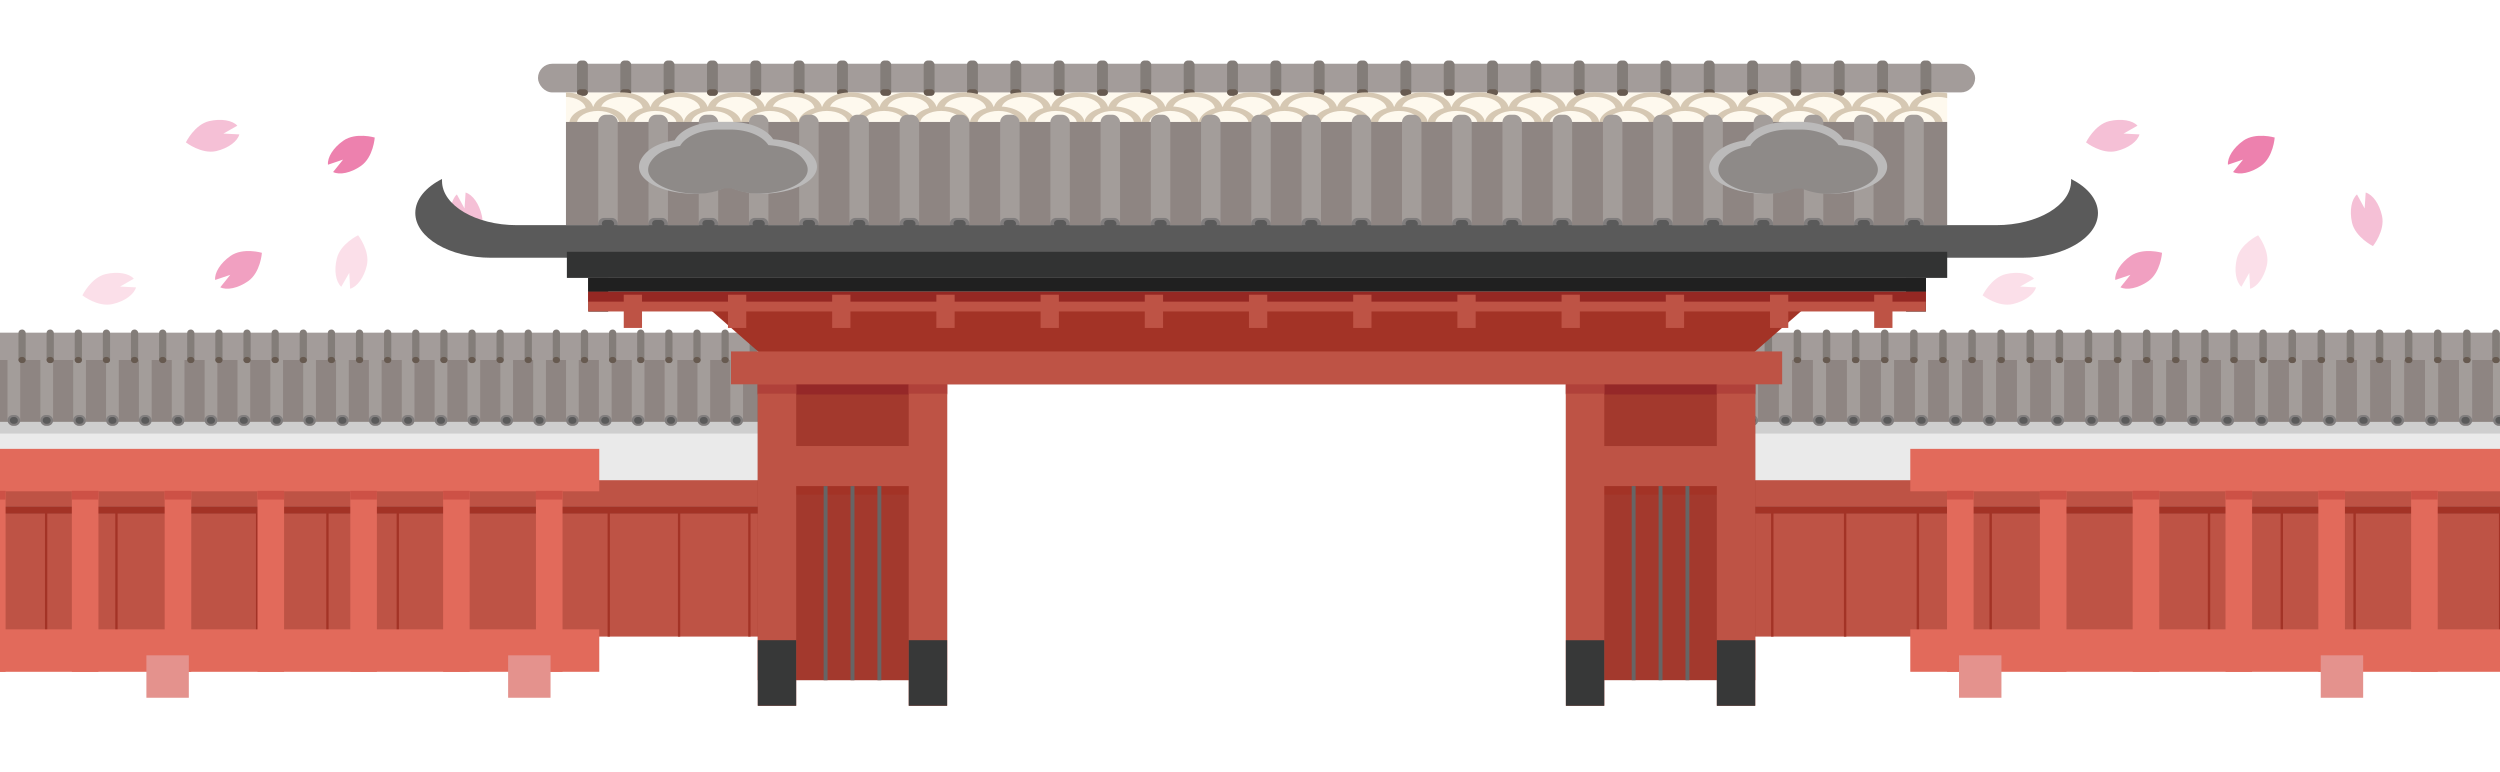 <svg xmlns="http://www.w3.org/2000/svg" xmlns:xlink="http://www.w3.org/1999/xlink" viewBox="0 0 680 210"><defs><clipPath id="a"><rect x="153.94" y="24.87" width="375.69" height="11.14" fill="none"/></clipPath></defs><title>illust</title><path d="M37,78.17l-4.33-.23L36.4,75.8c-1.3-1.46-4.37-2-7.66-1.25-4,.95-6.33,5.79-6.33,5.79s4.22,3.31,8.25,2.36C34,81.93,36.45,80.06,37,78.17Z" fill="#fbdfe9"/><path d="M55.1,114.46l2.14-3.78.23,4.33c1.89-.51,3.76-3,4.54-6.3.95-4-2.36-8.25-2.36-8.25s-4.84,2.3-5.79,6.33C53.07,110.1,53.63,113.16,55.1,114.46Z" fill="#ed81ae"/><path d="M92.2,96.77l3.35,2.75L91.25,99c.18,1.95,2.32,4.22,5.43,5.55,3.8,1.62,8.53-.91,8.53-.91s-1.44-5.17-5.24-6.79C96.85,95.52,93.73,95.55,92.2,96.77Z" fill="#f5c0d6"/><path d="M58.52,76.15l4.11-1.39-2.72,3.38c1.75.88,4.81.27,7.58-1.66,3.39-2.37,3.75-7.72,3.75-7.72s-5.15-1.52-8.54.85C59.93,71.55,58.3,74.21,58.52,76.15Z" fill="#f1a0c1"/><path d="M65.1,36.56l-4.33-.23,3.78-2.14c-1.3-1.46-4.37-2-7.66-1.25-4,.95-6.33,5.79-6.33,5.79S54.78,42,58.81,41.1C62.1,40.32,64.59,38.45,65.1,36.56Z" fill="#f5c0d6"/><path d="M92.82,78,95,74.21l.23,4.33c1.89-.51,3.76-3,4.54-6.3.95-4-2.36-8.25-2.36-8.25s-4.84,2.3-5.79,6.33C90.79,73.62,91.36,76.68,92.82,78Z" fill="#fbdfe9"/><path d="M126.64,52.37l-.29,4.33-2.08-3.81c-1.48,1.28-2.09,4.34-1.36,7.64.89,4,5.7,6.41,5.7,6.41s3.37-4.18,2.47-8.22C130.36,55.42,128.52,52.91,126.64,52.37Z" fill="#f5c0d6"/><path d="M89.21,44.8l4.11-1.39L90.6,46.79c1.75.88,4.81.27,7.58-1.66,3.39-2.37,3.75-7.72,3.75-7.72s-5.15-1.52-8.54.85C90.61,40.19,89,42.86,89.21,44.8Z" fill="#ed81ae"/><path d="M553.8,78.17l-4.33-.23,3.78-2.14c-1.3-1.46-4.37-2-7.66-1.25-4,.95-6.33,5.79-6.33,5.79s4.22,3.31,8.25,2.36C550.79,81.93,553.28,80.06,553.8,78.17Z" fill="#fbdfe9"/><path d="M571.93,114.46l2.14-3.78.23,4.33c1.89-.51,3.76-3,4.54-6.3.95-4-2.36-8.25-2.36-8.25s-4.84,2.3-5.79,6.33C569.91,110.1,570.47,113.16,571.93,114.46Z" fill="#ed81ae"/><path d="M609,96.77l3.35,2.75L608.09,99c.18,1.95,2.32,4.22,5.43,5.55,3.8,1.62,8.53-.91,8.53-.91s-1.44-5.17-5.24-6.79C613.69,95.52,610.57,95.55,609,96.77Z" fill="#f5c0d6"/><path d="M575.36,76.15l4.11-1.39-2.72,3.38c1.75.88,4.81.27,7.58-1.66,3.39-2.37,3.75-7.72,3.75-7.72s-5.15-1.52-8.54.85C576.76,71.55,575.14,74.21,575.36,76.15Z" fill="#f1a0c1"/><path d="M581.94,36.56l-4.33-.23,3.78-2.14c-1.3-1.46-4.37-2-7.66-1.25-4,.95-6.33,5.79-6.33,5.79s4.22,3.31,8.25,2.36C578.93,40.32,581.43,38.45,581.94,36.56Z" fill="#f5c0d6"/><path d="M609.66,78l2.14-3.78.23,4.33c1.89-.51,3.76-3,4.54-6.3.95-4-2.36-8.25-2.36-8.25s-4.84,2.3-5.79,6.33C607.63,73.62,608.19,76.68,609.66,78Z" fill="#fbdfe9"/><path d="M643.47,52.37l-.29,4.33-2.08-3.81c-1.48,1.28-2.09,4.34-1.36,7.64.89,4,5.7,6.41,5.7,6.41s3.37-4.18,2.47-8.22C647.19,55.42,645.35,52.91,643.47,52.37Z" fill="#f5c0d6"/><path d="M606,44.8l4.11-1.39-2.72,3.38c1.75.88,4.81.27,7.58-1.66,3.39-2.37,3.75-7.72,3.75-7.72s-5.15-1.52-8.54.85C607.45,40.19,605.82,42.86,606,44.8Z" fill="#ed81ae"/><rect x="451.8" y="114.34" width="248.37" height="16.27" transform="translate(1151.97 244.95) rotate(-180)" fill="#eaeaea"/><rect x="451.8" y="114.34" width="248.37" height="3.59" transform="translate(1151.97 232.27) rotate(-180)" fill="#cecece"/><rect x="451.8" y="97.83" width="254.32" height="16.91" transform="translate(1157.92 212.58) rotate(-180)" fill="#8e8582"/><rect x="465.36" y="96.27" width="3.58" height="19.52" rx="1.62" ry="1.62" transform="translate(934.31 212.07) rotate(-180)" fill="#a39d9a"/><rect x="465.36" y="112.88" width="3.58" height="2.92" rx="1.46" ry="1.46" transform="translate(934.31 228.68) rotate(-180)" fill="#817e7e"/><rect x="466.02" y="113.42" width="2.27" height="1.85" rx="0.92" ry="0.92" transform="matrix(-1, 0, 0, -1, 934.31, 228.68)" fill="#5a5a5a"/><rect x="520.86" y="96.27" width="3.58" height="19.52" rx="1.62" ry="1.62" transform="translate(1045.3 212.07) rotate(180)" fill="#a39d9a"/><rect x="520.86" y="112.88" width="3.58" height="2.92" rx="1.46" ry="1.46" transform="translate(1045.3 228.68) rotate(-180)" fill="#817e7e"/><rect x="521.51" y="113.42" width="2.27" height="1.85" rx="0.92" ry="0.92" transform="translate(1045.3 228.68) rotate(-180)" fill="#5a5a5a"/><rect x="530.11" y="96.27" width="3.58" height="19.52" rx="1.62" ry="1.62" transform="translate(1063.79 212.07) rotate(-180)" fill="#a39d9a"/><rect x="530.11" y="112.88" width="3.58" height="2.92" rx="1.46" ry="1.46" transform="translate(1063.79 228.68) rotate(-180)" fill="#817e7e"/><rect x="530.76" y="113.42" width="2.27" height="1.85" rx="0.92" ry="0.92" transform="translate(1063.79 228.68) rotate(-180)" fill="#5a5a5a"/><rect x="539.36" y="96.27" width="3.58" height="19.52" rx="1.62" ry="1.62" transform="translate(1082.29 212.07) rotate(180)" fill="#a39d9a"/><rect x="539.36" y="112.88" width="3.58" height="2.92" rx="1.46" ry="1.46" transform="translate(1082.29 228.68) rotate(-180)" fill="#817e7e"/><rect x="540.01" y="113.42" width="2.27" height="1.85" rx="0.92" ry="0.92" transform="translate(1082.29 228.68) rotate(-180)" fill="#5a5a5a"/><rect x="548.6" y="96.27" width="3.58" height="19.52" rx="1.62" ry="1.62" transform="translate(1100.79 212.07) rotate(180)" fill="#a39d9a"/><rect x="548.6" y="112.88" width="3.58" height="2.92" rx="1.46" ry="1.46" transform="translate(1100.79 228.68) rotate(-180)" fill="#817e7e"/><rect x="549.26" y="113.42" width="2.27" height="1.85" rx="0.92" ry="0.92" transform="translate(1100.79 228.68) rotate(-180)" fill="#5a5a5a"/><rect x="557.85" y="96.27" width="3.58" height="19.52" rx="1.62" ry="1.62" transform="translate(1119.29 212.07) rotate(180)" fill="#a39d9a"/><rect x="557.85" y="112.88" width="3.58" height="2.92" rx="1.46" ry="1.46" transform="translate(1119.29 228.68) rotate(-180)" fill="#817e7e"/><rect x="558.51" y="113.42" width="2.27" height="1.85" rx="0.92" ry="0.92" transform="translate(1119.29 228.68) rotate(-180)" fill="#5a5a5a"/><rect x="567.1" y="96.27" width="3.58" height="19.52" rx="1.62" ry="1.62" transform="translate(1137.79 212.07) rotate(-180)" fill="#a39d9a"/><rect x="567.1" y="112.88" width="3.58" height="2.92" rx="1.46" ry="1.46" transform="translate(1137.79 228.68) rotate(-180)" fill="#817e7e"/><rect x="567.76" y="113.42" width="2.27" height="1.85" rx="0.92" ry="0.92" transform="translate(1137.79 228.68) rotate(-180)" fill="#5a5a5a"/><rect x="576.35" y="96.27" width="3.58" height="19.52" rx="1.62" ry="1.62" transform="translate(1156.28 212.07) rotate(-180)" fill="#a39d9a"/><rect x="576.35" y="112.88" width="3.58" height="2.92" rx="1.46" ry="1.46" transform="translate(1156.28 228.68) rotate(-180)" fill="#817e7e"/><rect x="577.01" y="113.42" width="2.27" height="1.85" rx="0.92" ry="0.92" transform="translate(1156.28 228.68) rotate(-180)" fill="#5a5a5a"/><rect x="585.6" y="96.27" width="3.58" height="19.52" rx="1.62" ry="1.62" transform="translate(1174.78 212.07) rotate(-180)" fill="#a39d9a"/><rect x="585.6" y="112.88" width="3.58" height="2.92" rx="1.46" ry="1.46" transform="translate(1174.78 228.68) rotate(-180)" fill="#817e7e"/><rect x="586.26" y="113.42" width="2.27" height="1.85" rx="0.92" ry="0.92" transform="translate(1174.78 228.68) rotate(-180)" fill="#5a5a5a"/><rect x="594.85" y="96.27" width="3.58" height="19.52" rx="1.62" ry="1.62" transform="translate(1193.28 212.07) rotate(-180)" fill="#a39d9a"/><rect x="594.85" y="112.88" width="3.58" height="2.92" rx="1.46" ry="1.46" transform="translate(1193.28 228.68) rotate(-180)" fill="#817e7e"/><rect x="595.51" y="113.42" width="2.27" height="1.85" rx="0.92" ry="0.92" transform="translate(1193.28 228.68) rotate(-180)" fill="#5a5a5a"/><rect x="604.1" y="96.27" width="3.58" height="19.52" rx="1.62" ry="1.62" transform="translate(1211.78 212.07) rotate(180)" fill="#a39d9a"/><rect x="604.1" y="112.88" width="3.58" height="2.92" rx="1.46" ry="1.46" transform="translate(1211.78 228.68) rotate(-180)" fill="#817e7e"/><rect x="604.76" y="113.42" width="2.27" height="1.85" rx="0.92" ry="0.92" transform="translate(1211.78 228.68) rotate(-180)" fill="#5a5a5a"/><rect x="613.35" y="96.27" width="3.58" height="19.52" rx="1.62" ry="1.62" transform="translate(1230.28 212.07) rotate(180)" fill="#a39d9a"/><rect x="613.35" y="112.88" width="3.58" height="2.92" rx="1.46" ry="1.46" transform="translate(1230.28 228.68) rotate(-180)" fill="#817e7e"/><rect x="614" y="113.42" width="2.27" height="1.85" rx="0.92" ry="0.92" transform="matrix(-1, 0, 0, -1, 1230.28, 228.68)" fill="#5a5a5a"/><rect x="622.6" y="96.27" width="3.58" height="19.52" rx="1.62" ry="1.62" transform="translate(1248.77 212.07) rotate(-180)" fill="#a39d9a"/><rect x="622.6" y="112.88" width="3.58" height="2.92" rx="1.46" ry="1.46" transform="translate(1248.77 228.68) rotate(-180)" fill="#817e7e"/><rect x="623.25" y="113.42" width="2.27" height="1.85" rx="0.92" ry="0.92" transform="translate(1248.77 228.68) rotate(-180)" fill="#5a5a5a"/><rect x="631.85" y="96.27" width="3.58" height="19.52" rx="1.62" ry="1.62" transform="translate(1267.27 212.07) rotate(180)" fill="#a39d9a"/><rect x="631.85" y="112.88" width="3.58" height="2.92" rx="1.46" ry="1.46" transform="translate(1267.27 228.68) rotate(-180)" fill="#817e7e"/><rect x="632.5" y="113.42" width="2.27" height="1.85" rx="0.92" ry="0.92" transform="translate(1267.27 228.68) rotate(-180)" fill="#5a5a5a"/><rect x="641.1" y="96.27" width="3.58" height="19.52" rx="1.62" ry="1.62" transform="translate(1285.77 212.07) rotate(-180)" fill="#a39d9a"/><rect x="641.1" y="112.88" width="3.58" height="2.92" rx="1.46" ry="1.46" transform="translate(1285.77 228.68) rotate(-180)" fill="#817e7e"/><rect x="641.75" y="113.42" width="2.27" height="1.85" rx="0.92" ry="0.92" transform="translate(1285.77 228.68) rotate(-180)" fill="#5a5a5a"/><rect x="650.34" y="96.27" width="3.58" height="19.52" rx="1.62" ry="1.62" transform="translate(1304.27 212.07) rotate(180)" fill="#a39d9a"/><rect x="650.34" y="112.88" width="3.58" height="2.92" rx="1.46" ry="1.46" transform="translate(1304.27 228.68) rotate(-180)" fill="#817e7e"/><rect x="651" y="113.42" width="2.27" height="1.85" rx="0.92" ry="0.92" transform="translate(1304.27 228.68) rotate(-180)" fill="#5a5a5a"/><rect x="659.59" y="96.27" width="3.58" height="19.52" rx="1.62" ry="1.62" transform="translate(1322.77 212.07) rotate(180)" fill="#a39d9a"/><rect x="659.59" y="112.88" width="3.58" height="2.92" rx="1.46" ry="1.46" transform="matrix(-1, 0, 0, -1, 1322.77, 228.68)" fill="#817e7e"/><rect x="660.25" y="113.42" width="2.27" height="1.85" rx="0.92" ry="0.92" transform="translate(1322.77 228.68) rotate(-180)" fill="#5a5a5a"/><rect x="668.84" y="96.27" width="3.58" height="19.52" rx="1.62" ry="1.62" transform="translate(1341.27 212.07) rotate(180)" fill="#a39d9a"/><rect x="668.84" y="112.88" width="3.58" height="2.92" rx="1.46" ry="1.46" transform="translate(1341.27 228.68) rotate(-180)" fill="#817e7e"/><rect x="669.5" y="113.42" width="2.27" height="1.85" rx="0.92" ry="0.92" transform="translate(1341.27 228.68) rotate(-180)" fill="#5a5a5a"/><rect x="678.09" y="96.27" width="3.58" height="19.52" rx="1.62" ry="1.62" transform="translate(1359.76 212.07) rotate(180)" fill="#a39d9a"/><rect x="678.09" y="112.88" width="3.58" height="2.92" rx="1.46" ry="1.46" transform="translate(1359.76 228.68) rotate(-180)" fill="#817e7e"/><rect x="678.75" y="113.42" width="2.27" height="1.85" rx="0.92" ry="0.92" transform="translate(1359.76 228.68) rotate(-180)" fill="#5a5a5a"/><rect x="474.61" y="96.27" width="3.58" height="19.52" rx="1.62" ry="1.62" transform="translate(952.8 212.07) rotate(-180)" fill="#a39d9a"/><rect x="474.61" y="112.88" width="3.58" height="2.92" rx="1.46" ry="1.46" transform="translate(952.8 228.68) rotate(-180)" fill="#817e7e"/><rect x="475.27" y="113.42" width="2.27" height="1.85" rx="0.92" ry="0.92" transform="translate(952.8 228.68) rotate(-180)" fill="#5a5a5a"/><rect x="483.86" y="96.27" width="3.58" height="19.52" rx="1.62" ry="1.62" transform="translate(971.3 212.07) rotate(180)" fill="#a39d9a"/><rect x="483.86" y="112.88" width="3.58" height="2.92" rx="1.46" ry="1.46" transform="translate(971.3 228.68) rotate(-180)" fill="#817e7e"/><rect x="484.52" y="113.42" width="2.27" height="1.85" rx="0.92" ry="0.92" transform="matrix(-1, 0, 0, -1, 971.3, 228.68)" fill="#5a5a5a"/><rect x="493.11" y="96.27" width="3.58" height="19.52" rx="1.62" ry="1.62" transform="translate(989.8 212.07) rotate(180)" fill="#a39d9a"/><rect x="493.11" y="112.88" width="3.58" height="2.92" rx="1.46" ry="1.46" transform="translate(989.8 228.68) rotate(-180)" fill="#817e7e"/><rect x="493.77" y="113.42" width="2.27" height="1.85" rx="0.92" ry="0.92" transform="translate(989.8 228.68) rotate(-180)" fill="#5a5a5a"/><rect x="502.36" y="96.27" width="3.58" height="19.52" rx="1.62" ry="1.62" transform="translate(1008.3 212.07) rotate(-180)" fill="#a39d9a"/><rect x="502.36" y="112.88" width="3.58" height="2.92" rx="1.46" ry="1.46" transform="translate(1008.3 228.68) rotate(-180)" fill="#817e7e"/><rect x="503.02" y="113.42" width="2.27" height="1.85" rx="0.92" ry="0.92" transform="translate(1008.3 228.68) rotate(-180)" fill="#5a5a5a"/><rect x="511.61" y="96.27" width="3.58" height="19.52" rx="1.62" ry="1.62" transform="translate(1026.8 212.07) rotate(-180)" fill="#a39d9a"/><rect x="511.61" y="112.88" width="3.58" height="2.92" rx="1.46" ry="1.46" transform="translate(1026.8 228.68) rotate(-180)" fill="#817e7e"/><rect x="512.27" y="113.42" width="2.27" height="1.85" rx="0.92" ry="0.92" transform="translate(1026.8 228.68) rotate(-180)" fill="#5a5a5a"/><rect x="456.11" y="96.27" width="3.58" height="19.52" rx="1.62" ry="1.62" transform="translate(915.81 212.07) rotate(180)" fill="#a39d9a"/><rect x="456.11" y="112.88" width="3.58" height="2.92" rx="1.46" ry="1.46" transform="translate(915.81 228.68) rotate(-180)" fill="#817e7e"/><rect x="456.77" y="113.42" width="2.27" height="1.85" rx="0.92" ry="0.92" transform="translate(915.81 228.68) rotate(-180)" fill="#5a5a5a"/><rect x="449.69" y="90.48" width="258.89" height="7.44" rx="3.72" ry="3.72" transform="translate(1158.26 188.4) rotate(-180)" fill="#a39c9a"/><rect x="464.13" y="89.64" width="2.04" height="9.12" rx="0.92" ry="0.92" transform="matrix(-1, 0, 0, -1, 930.3, 188.4)" fill="#837d79"/><rect x="464.13" y="97.09" width="2.04" height="1.66" rx="0.83" ry="0.83" transform="translate(930.3 195.85) rotate(-180)" fill="#675a50"/><rect x="472.05" y="89.64" width="2.04" height="9.12" rx="0.92" ry="0.92" transform="matrix(-1, 0, 0, -1, 946.14, 188.4)" fill="#837d79"/><rect x="472.05" y="97.09" width="2.04" height="1.66" rx="0.83" ry="0.83" transform="translate(946.14 195.85) rotate(-180)" fill="#675a50"/><rect x="479.96" y="89.64" width="2.04" height="9.12" rx="0.92" ry="0.92" transform="matrix(-1, 0, 0, -1, 961.97, 188.4)" fill="#837d79"/><rect x="479.96" y="97.09" width="2.04" height="1.66" rx="0.83" ry="0.83" transform="translate(961.97 195.85) rotate(-180)" fill="#675a50"/><rect x="487.88" y="89.64" width="2.04" height="9.12" rx="0.92" ry="0.92" transform="matrix(-1, 0, 0, -1, 977.8, 188.4)" fill="#837d79"/><rect x="487.88" y="97.09" width="2.04" height="1.66" rx="0.83" ry="0.83" transform="translate(977.8 195.85) rotate(-180)" fill="#675a50"/><rect x="495.8" y="89.64" width="2.04" height="9.12" rx="0.92" ry="0.92" transform="translate(993.64 188.4) rotate(-180)" fill="#837d79"/><rect x="495.8" y="97.09" width="2.04" height="1.66" rx="0.83" ry="0.83" transform="translate(993.64 195.85) rotate(-180)" fill="#675a50"/><rect x="503.71" y="89.64" width="2.04" height="9.12" rx="0.92" ry="0.92" transform="translate(1009.47 188.4) rotate(-180)" fill="#837d79"/><rect x="503.71" y="97.09" width="2.04" height="1.66" rx="0.83" ry="0.83" transform="translate(1009.47 195.85) rotate(-180)" fill="#675a50"/><rect x="511.63" y="89.64" width="2.04" height="9.12" rx="0.92" ry="0.92" transform="translate(1025.3 188.4) rotate(-180)" fill="#837d79"/><rect x="511.63" y="97.09" width="2.04" height="1.66" rx="0.83" ry="0.83" transform="translate(1025.3 195.85) rotate(-180)" fill="#675a50"/><rect x="519.55" y="89.64" width="2.04" height="9.12" rx="0.92" ry="0.92" transform="translate(1041.14 188.4) rotate(180)" fill="#837d79"/><rect x="519.55" y="97.09" width="2.04" height="1.66" rx="0.83" ry="0.83" transform="translate(1041.14 195.85) rotate(-180)" fill="#675a50"/><rect x="527.46" y="89.64" width="2.04" height="9.12" rx="0.92" ry="0.92" transform="translate(1056.97 188.4) rotate(-180)" fill="#837d79"/><rect x="527.46" y="97.09" width="2.04" height="1.66" rx="0.83" ry="0.83" transform="translate(1056.97 195.85) rotate(-180)" fill="#675a50"/><rect x="535.38" y="89.64" width="2.04" height="9.12" rx="0.92" ry="0.92" transform="translate(1072.8 188.4) rotate(-180)" fill="#837d79"/><rect x="535.38" y="97.09" width="2.04" height="1.66" rx="0.83" ry="0.83" transform="matrix(-1, 0, 0, -1, 1072.8, 195.85)" fill="#675a50"/><rect x="543.3" y="89.64" width="2.04" height="9.12" rx="0.92" ry="0.92" transform="translate(1088.63 188.4) rotate(-180)" fill="#837d79"/><rect x="543.3" y="97.09" width="2.04" height="1.66" rx="0.83" ry="0.83" transform="translate(1088.63 195.85) rotate(-180)" fill="#675a50"/><rect x="551.21" y="89.64" width="2.04" height="9.12" rx="0.92" ry="0.92" transform="translate(1104.47 188.4) rotate(-180)" fill="#837d79"/><rect x="551.21" y="97.09" width="2.04" height="1.66" rx="0.83" ry="0.83" transform="translate(1104.47 195.85) rotate(-180)" fill="#675a50"/><rect x="559.13" y="89.64" width="2.04" height="9.12" rx="0.92" ry="0.92" transform="translate(1120.3 188.4) rotate(-180)" fill="#837d79"/><rect x="559.13" y="97.09" width="2.04" height="1.66" rx="0.83" ry="0.83" transform="translate(1120.3 195.85) rotate(-180)" fill="#675a50"/><rect x="567.05" y="89.64" width="2.04" height="9.12" rx="0.92" ry="0.92" transform="translate(1136.13 188.4) rotate(-180)" fill="#837d79"/><rect x="567.05" y="97.09" width="2.04" height="1.66" rx="0.83" ry="0.83" transform="translate(1136.13 195.85) rotate(-180)" fill="#675a50"/><rect x="574.96" y="89.64" width="2.04" height="9.12" rx="0.92" ry="0.92" transform="translate(1151.97 188.4) rotate(-180)" fill="#837d79"/><rect x="574.96" y="97.09" width="2.04" height="1.66" rx="0.83" ry="0.83" transform="translate(1151.97 195.85) rotate(-180)" fill="#675a50"/><rect x="582.88" y="89.64" width="2.04" height="9.12" rx="0.92" ry="0.92" transform="translate(1167.8 188.4) rotate(-180)" fill="#837d79"/><rect x="582.88" y="97.09" width="2.04" height="1.66" rx="0.83" ry="0.83" transform="translate(1167.8 195.85) rotate(-180)" fill="#675a50"/><rect x="590.8" y="89.64" width="2.04" height="9.12" rx="0.92" ry="0.92" transform="translate(1183.63 188.4) rotate(180)" fill="#837d79"/><rect x="590.8" y="97.09" width="2.04" height="1.66" rx="0.83" ry="0.83" transform="translate(1183.63 195.85) rotate(-180)" fill="#675a50"/><rect x="598.71" y="89.64" width="2.04" height="9.12" rx="0.92" ry="0.92" transform="translate(1199.47 188.4) rotate(-180)" fill="#837d79"/><rect x="598.71" y="97.09" width="2.04" height="1.66" rx="0.83" ry="0.83" transform="translate(1199.47 195.85) rotate(-180)" fill="#675a50"/><rect x="456.21" y="89.64" width="2.04" height="9.12" rx="0.92" ry="0.92" transform="translate(914.47 188.4) rotate(-180)" fill="#837d79"/><rect x="456.21" y="97.09" width="2.04" height="1.66" rx="0.83" ry="0.83" transform="translate(914.47 195.85) rotate(-180)" fill="#675a50"/><rect x="606.63" y="89.64" width="2.04" height="9.12" rx="0.92" ry="0.92" transform="translate(1215.3 188.4) rotate(-180)" fill="#837d79"/><rect x="606.63" y="97.09" width="2.04" height="1.66" rx="0.83" ry="0.83" transform="translate(1215.3 195.85) rotate(-180)" fill="#675a50"/><rect x="614.55" y="89.64" width="2.04" height="9.12" rx="0.92" ry="0.92" transform="translate(1231.13 188.4) rotate(-180)" fill="#837d79"/><rect x="614.54" y="97.09" width="2.04" height="1.66" rx="0.83" ry="0.83" transform="translate(1231.13 195.85) rotate(-180)" fill="#675a50"/><rect x="622.46" y="89.64" width="2.04" height="9.12" rx="0.92" ry="0.92" transform="translate(1246.97 188.4) rotate(-180)" fill="#837d79"/><rect x="622.46" y="97.09" width="2.04" height="1.66" rx="0.83" ry="0.83" transform="translate(1246.97 195.85) rotate(-180)" fill="#675a50"/><rect x="630.38" y="89.64" width="2.04" height="9.12" rx="0.92" ry="0.92" transform="translate(1262.8 188.4) rotate(-180)" fill="#837d79"/><rect x="630.38" y="97.09" width="2.04" height="1.66" rx="0.83" ry="0.83" transform="translate(1262.8 195.85) rotate(-180)" fill="#675a50"/><rect x="638.29" y="89.64" width="2.04" height="9.12" rx="0.92" ry="0.92" transform="translate(1278.63 188.4) rotate(-180)" fill="#837d79"/><rect x="638.29" y="97.09" width="2.04" height="1.66" rx="0.83" ry="0.83" transform="translate(1278.63 195.85) rotate(-180)" fill="#675a50"/><rect x="646.21" y="89.64" width="2.04" height="9.12" rx="0.92" ry="0.92" transform="translate(1294.47 188.4) rotate(-180)" fill="#837d79"/><rect x="646.21" y="97.09" width="2.04" height="1.66" rx="0.83" ry="0.83" transform="translate(1294.47 195.85) rotate(-180)" fill="#675a50"/><rect x="654.13" y="89.64" width="2.04" height="9.12" rx="0.92" ry="0.92" transform="translate(1310.3 188.4) rotate(-180)" fill="#837d79"/><rect x="654.13" y="97.09" width="2.04" height="1.66" rx="0.83" ry="0.83" transform="translate(1310.3 195.85) rotate(-180)" fill="#675a50"/><rect x="662.04" y="89.64" width="2.04" height="9.12" rx="0.92" ry="0.92" transform="translate(1326.13 188.4) rotate(-180)" fill="#837d79"/><rect x="662.04" y="97.09" width="2.04" height="1.66" rx="0.83" ry="0.83" transform="translate(1326.13 195.85) rotate(-180)" fill="#675a50"/><rect x="669.96" y="89.64" width="2.04" height="9.12" rx="0.92" ry="0.92" transform="translate(1341.97 188.4) rotate(-180)" fill="#837d79"/><rect x="669.96" y="97.09" width="2.04" height="1.66" rx="0.83" ry="0.83" transform="translate(1341.97 195.85) rotate(-180)" fill="#675a50"/><rect x="677.88" y="89.64" width="2.04" height="9.12" rx="0.92" ry="0.92" transform="translate(1357.8 188.4) rotate(-180)" fill="#837d79"/><rect x="677.88" y="97.09" width="2.04" height="1.66" rx="0.83" ry="0.83" transform="translate(1357.8 195.85) rotate(-180)" fill="#675a50"/><rect x="451.8" y="130.61" width="248.37" height="7.06" transform="translate(1151.97 268.28) rotate(-180)" fill="#be5345"/><rect x="451.8" y="137.67" width="248.37" height="2.12" transform="translate(1151.97 277.46) rotate(-180)" fill="#a33326"/><rect x="451.8" y="139.79" width="248.37" height="33.36" transform="translate(1151.97 312.94) rotate(-180)" fill="#be5345"/><rect x="481.74" y="138.73" width="0.66" height="34.42" transform="translate(964.13 311.88) rotate(-180)" fill="#a33326"/><rect x="501.53" y="138.73" width="0.66" height="34.42" transform="translate(1003.73 311.88) rotate(-180)" fill="#a33326"/><rect x="521.33" y="138.73" width="0.66" height="34.42" transform="translate(1043.32 311.88) rotate(-180)" fill="#a33326"/><rect x="541.13" y="138.73" width="0.66" height="34.42" transform="translate(1082.92 311.88) rotate(-180)" fill="#a33326"/><rect x="560.93" y="138.73" width="0.66" height="34.42" transform="translate(1122.51 311.88) rotate(-180)" fill="#a33326"/><rect x="580.73" y="138.73" width="0.66" height="34.42" transform="translate(1162.11 311.88) rotate(-180)" fill="#a33326"/><rect x="600.52" y="138.73" width="0.66" height="34.42" transform="translate(1201.7 311.88) rotate(-180)" fill="#a33326"/><rect x="620.32" y="138.73" width="0.66" height="34.42" transform="translate(1241.3 311.88) rotate(-180)" fill="#a33326"/><rect x="640.12" y="138.73" width="0.66" height="34.42" transform="translate(1280.9 311.88) rotate(-180)" fill="#a33326"/><rect x="659.92" y="138.73" width="0.66" height="34.42" transform="translate(1320.49 311.88) rotate(-180)" fill="#a33326"/><rect x="679.72" y="138.73" width="0.66" height="34.42" transform="translate(1360.09 311.88) rotate(-180)" fill="#a33326"/><rect x="461.94" y="138.73" width="0.66" height="34.42" transform="translate(924.53 311.88) rotate(-180)" fill="#a33326"/><rect x="-6.9" y="114.34" width="239.98" height="16.27" fill="#eaeaea"/><rect x="-6.9" y="114.34" width="239.98" height="3.59" fill="#cecece"/><rect x="-12.64" y="97.83" width="245.72" height="16.91" fill="#8e8582"/><rect x="216.52" y="96.27" width="3.46" height="19.52" rx="1.59" ry="1.59" fill="#a39d9a"/><rect x="216.52" y="112.88" width="3.46" height="2.92" rx="1.46" ry="1.46" fill="#817e7e"/><rect x="217.15" y="113.42" width="2.19" height="1.85" rx="0.92" ry="0.92" fill="#5a5a5a"/><rect x="162.9" y="96.27" width="3.46" height="19.52" rx="1.59" ry="1.59" fill="#a39d9a"/><rect x="162.9" y="112.88" width="3.46" height="2.92" rx="1.46" ry="1.46" fill="#817e7e"/><rect x="163.53" y="113.42" width="2.19" height="1.85" rx="0.92" ry="0.92" fill="#5a5a5a"/><rect x="153.96" y="96.27" width="3.46" height="19.52" rx="1.59" ry="1.59" fill="#a39d9a"/><rect x="153.96" y="112.88" width="3.46" height="2.92" rx="1.46" ry="1.46" fill="#817e7e"/><rect x="154.6" y="113.42" width="2.19" height="1.85" rx="0.92" ry="0.92" fill="#5a5a5a"/><rect x="145.03" y="96.27" width="3.46" height="19.52" rx="1.59" ry="1.59" fill="#a39d9a"/><rect x="145.03" y="112.88" width="3.46" height="2.92" rx="1.46" ry="1.46" fill="#817e7e"/><rect x="145.66" y="113.42" width="2.19" height="1.85" rx="0.92" ry="0.92" fill="#5a5a5a"/><rect x="136.09" y="96.27" width="3.46" height="19.52" rx="1.59" ry="1.59" fill="#a39d9a"/><rect x="136.09" y="112.88" width="3.46" height="2.92" rx="1.46" ry="1.46" fill="#817e7e"/><rect x="136.72" y="113.42" width="2.19" height="1.85" rx="0.92" ry="0.92" fill="#5a5a5a"/><rect x="127.15" y="96.27" width="3.46" height="19.52" rx="1.59" ry="1.59" fill="#a39d9a"/><rect x="127.15" y="112.88" width="3.46" height="2.92" rx="1.46" ry="1.46" fill="#817e7e"/><rect x="127.79" y="113.42" width="2.19" height="1.85" rx="0.92" ry="0.92" fill="#5a5a5a"/><rect x="118.22" y="96.27" width="3.46" height="19.52" rx="1.59" ry="1.59" fill="#a39d9a"/><rect x="118.22" y="112.88" width="3.46" height="2.92" rx="1.46" ry="1.46" fill="#817e7e"/><rect x="118.85" y="113.42" width="2.19" height="1.85" rx="0.92" ry="0.92" fill="#5a5a5a"/><rect x="109.28" y="96.27" width="3.46" height="19.52" rx="1.59" ry="1.59" fill="#a39d9a"/><rect x="109.28" y="112.88" width="3.46" height="2.92" rx="1.46" ry="1.46" fill="#817e7e"/><rect x="109.91" y="113.42" width="2.19" height="1.85" rx="0.92" ry="0.92" fill="#5a5a5a"/><rect x="100.34" y="96.27" width="3.46" height="19.52" rx="1.59" ry="1.59" fill="#a39d9a"/><rect x="100.34" y="112.88" width="3.46" height="2.92" rx="1.46" ry="1.46" fill="#817e7e"/><rect x="100.98" y="113.42" width="2.19" height="1.85" rx="0.92" ry="0.92" fill="#5a5a5a"/><rect x="91.41" y="96.27" width="3.46" height="19.52" rx="1.59" ry="1.59" fill="#a39d9a"/><rect x="91.41" y="112.88" width="3.46" height="2.92" rx="1.46" ry="1.46" fill="#817e7e"/><rect x="92.04" y="113.42" width="2.19" height="1.85" rx="0.92" ry="0.92" fill="#5a5a5a"/><rect x="82.47" y="96.27" width="3.46" height="19.52" rx="1.59" ry="1.59" fill="#a39d9a"/><rect x="82.47" y="112.88" width="3.46" height="2.92" rx="1.46" ry="1.46" fill="#817e7e"/><rect x="83.1" y="113.42" width="2.19" height="1.85" rx="0.92" ry="0.92" fill="#5a5a5a"/><rect x="73.53" y="96.27" width="3.46" height="19.52" rx="1.59" ry="1.59" fill="#a39d9a"/><rect x="73.53" y="112.88" width="3.46" height="2.92" rx="1.46" ry="1.46" fill="#817e7e"/><rect x="74.17" y="113.42" width="2.19" height="1.85" rx="0.92" ry="0.92" fill="#5a5a5a"/><rect x="64.6" y="96.27" width="3.46" height="19.52" rx="1.59" ry="1.59" fill="#a39d9a"/><rect x="64.6" y="112.88" width="3.46" height="2.92" rx="1.46" ry="1.46" fill="#817e7e"/><rect x="65.23" y="113.42" width="2.19" height="1.85" rx="0.92" ry="0.92" fill="#5a5a5a"/><rect x="55.66" y="96.27" width="3.46" height="19.52" rx="1.59" ry="1.59" fill="#a39d9a"/><rect x="55.66" y="112.88" width="3.46" height="2.92" rx="1.46" ry="1.46" fill="#817e7e"/><rect x="56.29" y="113.42" width="2.19" height="1.85" rx="0.92" ry="0.92" fill="#5a5a5a"/><rect x="46.72" y="96.27" width="3.46" height="19.52" rx="1.59" ry="1.59" fill="#a39d9a"/><rect x="46.72" y="112.88" width="3.46" height="2.92" rx="1.46" ry="1.46" fill="#817e7e"/><rect x="47.36" y="113.42" width="2.19" height="1.85" rx="0.92" ry="0.92" fill="#5a5a5a"/><rect x="37.79" y="96.27" width="3.46" height="19.52" rx="1.59" ry="1.59" fill="#a39d9a"/><rect x="37.79" y="112.88" width="3.46" height="2.92" rx="1.46" ry="1.46" fill="#817e7e"/><rect x="38.42" y="113.42" width="2.19" height="1.85" rx="0.92" ry="0.92" fill="#5a5a5a"/><rect x="28.85" y="96.27" width="3.46" height="19.52" rx="1.59" ry="1.59" fill="#a39d9a"/><rect x="28.85" y="112.88" width="3.46" height="2.92" rx="1.46" ry="1.46" fill="#817e7e"/><rect x="29.49" y="113.42" width="2.19" height="1.85" rx="0.92" ry="0.92" fill="#5a5a5a"/><rect x="19.91" y="96.27" width="3.46" height="19.52" rx="1.59" ry="1.59" fill="#a39d9a"/><rect x="19.91" y="112.88" width="3.46" height="2.92" rx="1.46" ry="1.46" fill="#817e7e"/><rect x="20.55" y="113.42" width="2.19" height="1.85" rx="0.92" ry="0.92" fill="#5a5a5a"/><rect x="10.98" y="96.27" width="3.46" height="19.52" rx="1.59" ry="1.59" fill="#a39d9a"/><rect x="10.98" y="112.88" width="3.46" height="2.92" rx="1.46" ry="1.46" fill="#817e7e"/><rect x="11.61" y="113.42" width="2.19" height="1.85" rx="0.92" ry="0.92" fill="#5a5a5a"/><rect x="2.04" y="96.27" width="3.46" height="19.52" rx="1.59" ry="1.59" fill="#a39d9a"/><rect x="2.04" y="112.88" width="3.46" height="2.92" rx="1.46" ry="1.46" fill="#817e7e"/><rect x="2.68" y="113.42" width="2.19" height="1.85" rx="0.92" ry="0.92" fill="#5a5a5a"/><rect x="207.58" y="96.27" width="3.46" height="19.52" rx="1.59" ry="1.59" fill="#a39d9a"/><rect x="207.58" y="112.88" width="3.46" height="2.92" rx="1.46" ry="1.46" fill="#817e7e"/><rect x="208.22" y="113.42" width="2.19" height="1.85" rx="0.92" ry="0.92" fill="#5a5a5a"/><rect x="198.65" y="96.27" width="3.46" height="19.52" rx="1.59" ry="1.59" fill="#a39d9a"/><rect x="198.65" y="112.88" width="3.46" height="2.92" rx="1.46" ry="1.46" fill="#817e7e"/><rect x="199.28" y="113.42" width="2.19" height="1.85" rx="0.92" ry="0.92" fill="#5a5a5a"/><rect x="189.71" y="96.27" width="3.46" height="19.52" rx="1.59" ry="1.59" fill="#a39d9a"/><rect x="189.71" y="112.88" width="3.46" height="2.92" rx="1.46" ry="1.46" fill="#817e7e"/><rect x="190.34" y="113.42" width="2.19" height="1.85" rx="0.92" ry="0.92" fill="#5a5a5a"/><rect x="180.77" y="96.27" width="3.46" height="19.52" rx="1.59" ry="1.59" fill="#a39d9a"/><rect x="180.77" y="112.88" width="3.46" height="2.92" rx="1.46" ry="1.46" fill="#817e7e"/><rect x="181.41" y="113.42" width="2.19" height="1.85" rx="0.92" ry="0.92" fill="#5a5a5a"/><rect x="171.84" y="96.27" width="3.46" height="19.52" rx="1.59" ry="1.59" fill="#a39d9a"/><rect x="171.84" y="112.88" width="3.46" height="2.92" rx="1.46" ry="1.46" fill="#817e7e"/><rect x="172.47" y="113.42" width="2.19" height="1.85" rx="0.92" ry="0.92" fill="#5a5a5a"/><rect x="225.45" y="96.27" width="3.46" height="19.52" rx="1.59" ry="1.59" fill="#a39d9a"/><rect x="225.45" y="112.88" width="3.46" height="2.92" rx="1.46" ry="1.46" fill="#817e7e"/><rect x="226.09" y="113.42" width="2.19" height="1.85" rx="0.92" ry="0.92" fill="#5a5a5a"/><rect x="-15.02" y="90.48" width="250.14" height="7.44" rx="3.72" ry="3.72" fill="#a39c9a"/><rect x="219.19" y="89.64" width="1.97" height="9.12" rx="0.91" ry="0.91" fill="#837d79"/><rect x="219.19" y="97.09" width="1.97" height="1.66" rx="0.83" ry="0.83" fill="#675a50"/><rect x="211.55" y="89.64" width="1.97" height="9.12" rx="0.91" ry="0.91" fill="#837d79"/><rect x="211.55" y="97.09" width="1.97" height="1.66" rx="0.83" ry="0.83" fill="#675a50"/><rect x="203.9" y="89.64" width="1.97" height="9.12" rx="0.91" ry="0.91" fill="#837d79"/><rect x="203.9" y="97.09" width="1.97" height="1.66" rx="0.83" ry="0.83" fill="#675a50"/><rect x="196.25" y="89.64" width="1.97" height="9.12" rx="0.91" ry="0.91" fill="#837d79"/><rect x="196.25" y="97.09" width="1.97" height="1.66" rx="0.83" ry="0.83" fill="#675a50"/><rect x="188.6" y="89.64" width="1.97" height="9.12" rx="0.91" ry="0.91" fill="#837d79"/><rect x="188.6" y="97.09" width="1.97" height="1.66" rx="0.83" ry="0.83" fill="#675a50"/><rect x="180.95" y="89.64" width="1.97" height="9.12" rx="0.91" ry="0.91" fill="#837d79"/><rect x="180.95" y="97.09" width="1.97" height="1.66" rx="0.83" ry="0.83" fill="#675a50"/><rect x="173.3" y="89.64" width="1.97" height="9.12" rx="0.91" ry="0.91" fill="#837d79"/><rect x="173.3" y="97.09" width="1.97" height="1.66" rx="0.83" ry="0.83" fill="#675a50"/><rect x="165.65" y="89.64" width="1.97" height="9.12" rx="0.91" ry="0.91" fill="#837d79"/><rect x="165.65" y="97.09" width="1.97" height="1.66" rx="0.83" ry="0.83" fill="#675a50"/><rect x="158" y="89.64" width="1.97" height="9.12" rx="0.91" ry="0.91" fill="#837d79"/><rect x="158" y="97.09" width="1.97" height="1.66" rx="0.83" ry="0.83" fill="#675a50"/><rect x="150.35" y="89.64" width="1.97" height="9.12" rx="0.91" ry="0.91" fill="#837d79"/><rect x="150.35" y="97.09" width="1.97" height="1.66" rx="0.83" ry="0.83" fill="#675a50"/><rect x="142.7" y="89.64" width="1.97" height="9.12" rx="0.91" ry="0.91" fill="#837d79"/><rect x="142.7" y="97.09" width="1.97" height="1.66" rx="0.83" ry="0.83" fill="#675a50"/><rect x="135.05" y="89.64" width="1.97" height="9.12" rx="0.91" ry="0.91" fill="#837d79"/><rect x="135.05" y="97.09" width="1.97" height="1.66" rx="0.83" ry="0.83" fill="#675a50"/><rect x="127.41" y="89.64" width="1.97" height="9.12" rx="0.91" ry="0.91" fill="#837d79"/><rect x="127.41" y="97.09" width="1.97" height="1.66" rx="0.83" ry="0.83" fill="#675a50"/><rect x="119.76" y="89.64" width="1.97" height="9.12" rx="0.91" ry="0.91" fill="#837d79"/><rect x="119.76" y="97.09" width="1.97" height="1.66" rx="0.83" ry="0.83" fill="#675a50"/><rect x="112.11" y="89.64" width="1.97" height="9.12" rx="0.91" ry="0.91" fill="#837d79"/><rect x="112.11" y="97.09" width="1.97" height="1.66" rx="0.83" ry="0.83" fill="#675a50"/><rect x="104.46" y="89.64" width="1.97" height="9.12" rx="0.91" ry="0.91" fill="#837d79"/><rect x="104.46" y="97.09" width="1.97" height="1.66" rx="0.83" ry="0.83" fill="#675a50"/><rect x="96.81" y="89.64" width="1.97" height="9.12" rx="0.91" ry="0.91" fill="#837d79"/><rect x="96.81" y="97.09" width="1.97" height="1.66" rx="0.83" ry="0.83" fill="#675a50"/><rect x="89.16" y="89.64" width="1.97" height="9.12" rx="0.91" ry="0.91" fill="#837d79"/><rect x="89.16" y="97.09" width="1.97" height="1.66" rx="0.83" ry="0.83" fill="#675a50"/><rect x="226.84" y="89.64" width="1.97" height="9.12" rx="0.91" ry="0.91" fill="#837d79"/><rect x="226.84" y="97.09" width="1.97" height="1.66" rx="0.83" ry="0.83" fill="#675a50"/><rect x="81.51" y="89.64" width="1.97" height="9.12" rx="0.91" ry="0.91" fill="#837d79"/><rect x="81.51" y="97.09" width="1.97" height="1.66" rx="0.83" ry="0.83" fill="#675a50"/><rect x="73.86" y="89.64" width="1.97" height="9.12" rx="0.91" ry="0.91" fill="#837d79"/><rect x="73.86" y="97.09" width="1.97" height="1.66" rx="0.83" ry="0.83" fill="#675a50"/><rect x="66.21" y="89.64" width="1.97" height="9.12" rx="0.91" ry="0.91" fill="#837d79"/><rect x="66.21" y="97.09" width="1.97" height="1.66" rx="0.83" ry="0.83" fill="#675a50"/><rect x="58.56" y="89.64" width="1.97" height="9.12" rx="0.91" ry="0.91" fill="#837d79"/><rect x="58.56" y="97.09" width="1.97" height="1.66" rx="0.83" ry="0.83" fill="#675a50"/><rect x="50.91" y="89.64" width="1.97" height="9.12" rx="0.91" ry="0.91" fill="#837d79"/><rect x="50.91" y="97.09" width="1.97" height="1.66" rx="0.83" ry="0.83" fill="#675a50"/><rect x="43.27" y="89.64" width="1.97" height="9.12" rx="0.91" ry="0.91" fill="#837d79"/><rect x="43.27" y="97.09" width="1.97" height="1.66" rx="0.83" ry="0.83" fill="#675a50"/><rect x="35.62" y="89.64" width="1.97" height="9.12" rx="0.91" ry="0.91" fill="#837d79"/><rect x="35.62" y="97.09" width="1.97" height="1.66" rx="0.83" ry="0.83" fill="#675a50"/><rect x="27.97" y="89.64" width="1.97" height="9.12" rx="0.91" ry="0.91" fill="#837d79"/><rect x="27.97" y="97.09" width="1.97" height="1.66" rx="0.83" ry="0.83" fill="#675a50"/><rect x="20.32" y="89.64" width="1.97" height="9.12" rx="0.91" ry="0.91" fill="#837d79"/><rect x="20.32" y="97.09" width="1.97" height="1.66" rx="0.83" ry="0.83" fill="#675a50"/><rect x="12.67" y="89.64" width="1.97" height="9.12" rx="0.91" ry="0.91" fill="#837d79"/><rect x="12.67" y="97.09" width="1.97" height="1.66" rx="0.83" ry="0.83" fill="#675a50"/><rect x="5.02" y="89.64" width="1.97" height="9.12" rx="0.91" ry="0.91" fill="#837d79"/><rect x="5.02" y="97.09" width="1.97" height="1.66" rx="0.83" ry="0.83" fill="#675a50"/><rect x="-6.9" y="130.61" width="239.98" height="7.06" fill="#be5345"/><rect x="-6.9" y="137.67" width="239.98" height="2.12" fill="#a33326"/><rect x="-6.9" y="139.79" width="239.98" height="33.36" fill="#be5345"/><rect x="203.52" y="138.73" width="0.63" height="34.42" fill="#a33326"/><rect x="184.39" y="138.73" width="0.63" height="34.42" fill="#a33326"/><rect x="165.26" y="138.73" width="0.63" height="34.42" fill="#a33326"/><rect x="146.14" y="138.73" width="0.63" height="34.42" fill="#a33326"/><rect x="127.01" y="138.73" width="0.63" height="34.42" fill="#a33326"/><rect x="107.88" y="138.73" width="0.63" height="34.42" fill="#a33326"/><rect x="88.75" y="138.73" width="0.63" height="34.42" fill="#a33326"/><rect x="69.62" y="138.73" width="0.63" height="34.42" fill="#a33326"/><rect x="50.49" y="138.73" width="0.63" height="34.42" fill="#a33326"/><rect x="31.36" y="138.73" width="0.63" height="34.42" fill="#a33326"/><rect x="12.23" y="138.73" width="0.63" height="34.42" fill="#a33326"/><rect x="222.65" y="138.73" width="0.63" height="34.42" fill="#a33326"/><rect x="206.12" y="103.38" width="51.5" height="81.64" fill="#a3392d"/><rect x="207.75" y="121.32" width="46.64" height="11.92" fill="#be5345"/><rect x="207.75" y="132.22" width="46.64" height="2.34" fill="#a33326"/><rect x="238.66" y="132.22" width="1.06" height="52.8" fill="#676565"/><rect x="231.35" y="132.22" width="1.06" height="52.8" fill="#676565"/><rect x="224.03" y="132.22" width="1.06" height="52.8" fill="#676565"/><rect x="206.12" y="104.52" width="51.5" height="2.77" fill="#952828"/><rect x="247.18" y="103.38" width="10.44" height="88.59" fill="#be5345"/><rect x="247.18" y="174.13" width="10.44" height="17.83" fill="#373838"/><rect x="206.12" y="103.38" width="10.44" height="88.59" fill="#be5345"/><rect x="206.12" y="174.13" width="10.44" height="17.83" fill="#373838"/><rect x="247.18" y="104.52" width="10.44" height="2.56" fill="#b0413a"/><rect x="206.12" y="104.52" width="10.44" height="2.56" fill="#b0413a"/><rect x="425.92" y="103.38" width="51.5" height="81.64" transform="translate(903.34 288.39) rotate(-180)" fill="#a3392d"/><rect x="429.15" y="121.32" width="46.64" height="11.92" transform="translate(904.95 254.57) rotate(-180)" fill="#be5345"/><rect x="429.15" y="132.22" width="46.64" height="2.34" transform="translate(904.95 266.78) rotate(-180)" fill="#a33326"/><rect x="443.82" y="132.22" width="1.06" height="52.8" transform="translate(888.7 317.23) rotate(-180)" fill="#676565"/><rect x="451.14" y="132.22" width="1.06" height="52.8" transform="translate(903.34 317.23) rotate(-180)" fill="#676565"/><rect x="458.46" y="132.22" width="1.06" height="52.8" transform="translate(917.97 317.23) rotate(-180)" fill="#676565"/><rect x="425.92" y="104.52" width="51.5" height="2.77" transform="translate(903.34 211.81) rotate(-180)" fill="#952828"/><rect x="425.92" y="103.38" width="10.44" height="88.59" transform="translate(862.28 295.34) rotate(-180)" fill="#be5345"/><rect x="425.92" y="174.13" width="10.44" height="17.83" transform="translate(862.28 366.1) rotate(-180)" fill="#373838"/><rect x="466.98" y="103.38" width="10.44" height="88.59" transform="translate(944.4 295.34) rotate(-180)" fill="#be5345"/><rect x="466.98" y="174.13" width="10.44" height="17.83" transform="translate(944.4 366.1) rotate(-180)" fill="#373838"/><rect x="425.92" y="104.52" width="10.44" height="2.56" transform="translate(862.28 211.6) rotate(-180)" fill="#b0413a"/><rect x="466.98" y="104.52" width="10.44" height="2.56" transform="translate(944.4 211.6) rotate(-180)" fill="#b0413a"/><polygon points="467.19 104.51 216.39 104.51 189.7 81.17 493.88 81.17 467.19 104.51" fill="#a33326"/><rect x="153.94" y="24.87" width="375.69" height="11.14" fill="#fef9ee"/><path d="M458.37,28.95c-4.3,0-7.79,2.06-7.79,4.6h2.06c0-1.87,2.57-3.38,5.73-3.38s5.73,1.51,5.73,3.38h2.06C466.16,31,462.67,28.95,458.37,28.95Z" fill="#d6c8b3"/><path d="M442.8,28.95c-4.3,0-7.79,2.06-7.79,4.6h2.06c0-1.87,2.57-3.38,5.73-3.38s5.73,1.51,5.73,3.38h2.06C450.6,31,447.11,28.95,442.8,28.95Z" fill="#d6c8b3"/><path d="M427.24,28.95c-4.3,0-7.79,2.06-7.79,4.6h2.06c0-1.87,2.57-3.38,5.73-3.38S433,31.68,433,33.55H435C435,31,431.55,28.95,427.24,28.95Z" fill="#d6c8b3"/><path d="M411.68,28.95c-4.3,0-7.79,2.06-7.79,4.6h2.06c0-1.87,2.57-3.38,5.73-3.38s5.73,1.51,5.73,3.38h2.06C419.47,31,416,28.95,411.68,28.95Z" fill="#d6c8b3"/><path d="M396.11,28.95c-4.3,0-7.79,2.06-7.79,4.6h2.06c0-1.87,2.57-3.38,5.73-3.38s5.73,1.51,5.73,3.38h2.06C403.91,31,400.42,28.95,396.11,28.95Z" fill="#d6c8b3"/><path d="M380.55,28.95c-4.3,0-7.79,2.06-7.79,4.6h2.06c0-1.87,2.57-3.38,5.73-3.38s5.73,1.51,5.73,3.38h2.06C388.34,31,384.85,28.95,380.55,28.95Z" fill="#d6c8b3"/><path d="M365,28.95c-4.3,0-7.79,2.06-7.79,4.6h2.06c0-1.87,2.57-3.38,5.73-3.38s5.73,1.51,5.73,3.38h2.06C372.78,31,369.29,28.95,365,28.95Z" fill="#d6c8b3"/><path d="M349.42,28.95c-4.3,0-7.79,2.06-7.79,4.6h2.06c0-1.87,2.57-3.38,5.73-3.38s5.73,1.51,5.73,3.38h2.06C357.22,31,353.73,28.95,349.42,28.95Z" fill="#d6c8b3"/><path d="M333.86,28.95c-4.3,0-7.79,2.06-7.79,4.6h2.06c0-1.87,2.57-3.38,5.73-3.38s5.73,1.51,5.73,3.38h2.06C341.65,31,338.16,28.95,333.86,28.95Z" fill="#d6c8b3"/><path d="M318.3,28.95c-4.3,0-7.79,2.06-7.79,4.6h2.06c0-1.87,2.57-3.38,5.73-3.38S324,31.68,324,33.55h2.06C326.09,31,322.6,28.95,318.3,28.95Z" fill="#d6c8b3"/><path d="M302.73,28.95c-4.3,0-7.79,2.06-7.79,4.6H297c0-1.87,2.57-3.38,5.73-3.38s5.73,1.51,5.73,3.38h2.06C310.53,31,307,28.95,302.73,28.95Z" fill="#d6c8b3"/><path d="M287.17,28.95c-4.3,0-7.79,2.06-7.79,4.6h2.06c0-1.87,2.57-3.38,5.73-3.38s5.73,1.51,5.73,3.38H295C295,31,291.47,28.95,287.17,28.95Z" fill="#d6c8b3"/><path d="M271.61,28.95c-4.3,0-7.79,2.06-7.79,4.6h2.06c0-1.87,2.57-3.38,5.73-3.38s5.73,1.51,5.73,3.38h2.06C279.4,31,275.91,28.95,271.61,28.95Z" fill="#d6c8b3"/><path d="M256,28.95c-4.3,0-7.79,2.06-7.79,4.6h2.06c0-1.87,2.57-3.38,5.73-3.38s5.73,1.51,5.73,3.38h2.06C263.84,31,260.35,28.95,256,28.95Z" fill="#d6c8b3"/><path d="M240.48,28.95c-4.3,0-7.79,2.06-7.79,4.6h2.06c0-1.87,2.57-3.38,5.73-3.38s5.73,1.51,5.73,3.38h2.06C248.27,31,244.78,28.95,240.48,28.95Z" fill="#d6c8b3"/><path d="M224.92,28.95c-4.3,0-7.79,2.06-7.79,4.6h2.06c0-1.87,2.57-3.38,5.73-3.38s5.73,1.51,5.73,3.38h2.06C232.71,31,229.22,28.95,224.92,28.95Z" fill="#d6c8b3"/><path d="M209.35,28.95c-4.3,0-7.79,2.06-7.79,4.6h2.06c0-1.87,2.57-3.38,5.73-3.38s5.73,1.51,5.73,3.38h2.06C217.15,31,213.66,28.95,209.35,28.95Z" fill="#d6c8b3"/><path d="M473.93,28.95c-4.3,0-7.79,2.06-7.79,4.6h2.06c0-1.87,2.57-3.38,5.73-3.38s5.73,1.51,5.73,3.38h2.06C481.72,31,478.24,28.95,473.93,28.95Z" fill="#d6c8b3"/><path d="M193.79,28.95c-4.3,0-7.79,2.06-7.79,4.6h2.06c0-1.87,2.57-3.38,5.73-3.38s5.73,1.51,5.73,3.38h2.06C201.58,31,198.09,28.95,193.79,28.95Z" fill="#d6c8b3"/><path d="M178.23,28.95c-4.3,0-7.79,2.06-7.79,4.6h2.06c0-1.87,2.57-3.38,5.73-3.38S184,31.68,184,33.55H186C186,31,182.53,28.95,178.23,28.95Z" fill="#d6c8b3"/><path d="M162.66,28.95c-4.3,0-7.79,2.06-7.79,4.6h2.06c0-1.87,2.57-3.38,5.73-3.38s5.73,1.51,5.73,3.38h2.06C170.46,31,167,28.95,162.66,28.95Z" fill="#d6c8b3"/><path d="M489.5,28.95c-4.3,0-7.79,2.06-7.79,4.6h2.06c0-1.87,2.57-3.38,5.73-3.38s5.73,1.51,5.73,3.38h2.06C497.29,31,493.8,28.95,489.5,28.95Z" fill="#d6c8b3"/><path d="M505.06,28.95c-4.3,0-7.79,2.06-7.79,4.6h2.06c0-1.87,2.57-3.38,5.73-3.38s5.73,1.51,5.73,3.38h2.06C512.85,31,509.36,28.95,505.06,28.95Z" fill="#d6c8b3"/><path d="M520.62,28.95c-4.3,0-7.79,2.06-7.79,4.6h2.06c0-1.87,2.57-3.38,5.73-3.38s5.73,1.51,5.73,3.38h2.06C528.41,31,524.93,28.95,520.62,28.95Z" fill="#d6c8b3"/><rect x="146.33" y="17.34" width="390.91" height="7.8" rx="3.9" ry="3.9" fill="#a39c9a"/><rect x="510.58" y="16.46" width="2.96" height="9.57" rx="1.14" ry="1.14" fill="#837d79"/><rect x="510.58" y="24.28" width="2.96" height="1.75" rx="0.87" ry="0.87" fill="#675a50"/><rect x="498.79" y="16.46" width="2.96" height="9.57" rx="1.14" ry="1.14" fill="#837d79"/><rect x="498.79" y="24.28" width="2.96" height="1.75" rx="0.87" ry="0.87" fill="#675a50"/><rect x="487" y="16.46" width="2.96" height="9.57" rx="1.14" ry="1.14" fill="#837d79"/><rect x="487" y="24.28" width="2.96" height="1.75" rx="0.87" ry="0.87" fill="#675a50"/><rect x="475.22" y="16.46" width="2.96" height="9.57" rx="1.14" ry="1.14" fill="#837d79"/><rect x="475.22" y="24.28" width="2.96" height="1.75" rx="0.87" ry="0.87" fill="#675a50"/><rect x="463.43" y="16.46" width="2.96" height="9.57" rx="1.14" ry="1.14" fill="#837d79"/><rect x="463.43" y="24.28" width="2.96" height="1.75" rx="0.87" ry="0.87" fill="#675a50"/><rect x="451.64" y="16.46" width="2.96" height="9.57" rx="1.14" ry="1.14" fill="#837d79"/><rect x="451.64" y="24.28" width="2.96" height="1.75" rx="0.87" ry="0.87" fill="#675a50"/><rect x="439.85" y="16.46" width="2.96" height="9.57" rx="1.14" ry="1.14" fill="#837d79"/><rect x="439.85" y="24.28" width="2.96" height="1.75" rx="0.87" ry="0.87" fill="#675a50"/><rect x="428.06" y="16.46" width="2.96" height="9.57" rx="1.14" ry="1.14" fill="#837d79"/><rect x="428.06" y="24.28" width="2.96" height="1.75" rx="0.87" ry="0.87" fill="#675a50"/><rect x="416.28" y="16.46" width="2.96" height="9.57" rx="1.14" ry="1.14" fill="#837d79"/><rect x="416.28" y="24.28" width="2.96" height="1.75" rx="0.87" ry="0.87" fill="#675a50"/><rect x="404.49" y="16.46" width="2.96" height="9.57" rx="1.14" ry="1.14" fill="#837d79"/><rect x="404.49" y="24.28" width="2.96" height="1.75" rx="0.87" ry="0.87" fill="#675a50"/><rect x="392.7" y="16.46" width="2.96" height="9.57" rx="1.14" ry="1.14" fill="#837d79"/><rect x="392.7" y="24.28" width="2.96" height="1.75" rx="0.87" ry="0.87" fill="#675a50"/><rect x="380.91" y="16.46" width="2.96" height="9.57" rx="1.14" ry="1.14" fill="#837d79"/><rect x="380.91" y="24.28" width="2.96" height="1.75" rx="0.87" ry="0.87" fill="#675a50"/><rect x="369.12" y="16.46" width="2.96" height="9.57" rx="1.14" ry="1.14" fill="#837d79"/><rect x="369.12" y="24.28" width="2.96" height="1.75" rx="0.87" ry="0.87" fill="#675a50"/><rect x="357.34" y="16.46" width="2.96" height="9.57" rx="1.14" ry="1.14" fill="#837d79"/><rect x="357.34" y="24.28" width="2.96" height="1.75" rx="0.87" ry="0.87" fill="#675a50"/><rect x="345.55" y="16.46" width="2.96" height="9.57" rx="1.14" ry="1.14" fill="#837d79"/><rect x="345.55" y="24.28" width="2.96" height="1.75" rx="0.87" ry="0.87" fill="#675a50"/><rect x="333.76" y="16.46" width="2.96" height="9.57" rx="1.14" ry="1.14" fill="#837d79"/><rect x="333.76" y="24.28" width="2.96" height="1.75" rx="0.87" ry="0.87" fill="#675a50"/><rect x="321.97" y="16.46" width="2.96" height="9.57" rx="1.14" ry="1.14" fill="#837d79"/><rect x="321.97" y="24.28" width="2.96" height="1.75" rx="0.87" ry="0.87" fill="#675a50"/><rect x="310.18" y="16.46" width="2.96" height="9.57" rx="1.14" ry="1.14" fill="#837d79"/><rect x="310.18" y="24.28" width="2.96" height="1.75" rx="0.87" ry="0.87" fill="#675a50"/><rect x="168.73" y="16.46" width="2.96" height="9.57" rx="1.14" ry="1.14" fill="#837d79"/><rect x="168.73" y="24.28" width="2.96" height="1.75" rx="0.87" ry="0.87" fill="#675a50"/><rect x="156.94" y="16.46" width="2.96" height="9.57" rx="1.14" ry="1.14" fill="#837d79"/><rect x="156.94" y="24.28" width="2.96" height="1.75" rx="0.87" ry="0.87" fill="#675a50"/><rect x="522.37" y="16.46" width="2.96" height="9.57" rx="1.14" ry="1.14" fill="#837d79"/><rect x="522.37" y="24.28" width="2.96" height="1.75" rx="0.87" ry="0.87" fill="#675a50"/><rect x="298.39" y="16.46" width="2.96" height="9.57" rx="1.14" ry="1.14" fill="#837d79"/><rect x="298.39" y="24.28" width="2.96" height="1.75" rx="0.87" ry="0.87" fill="#675a50"/><rect x="286.61" y="16.46" width="2.96" height="9.57" rx="1.14" ry="1.14" fill="#837d79"/><rect x="286.61" y="24.28" width="2.96" height="1.75" rx="0.87" ry="0.87" fill="#675a50"/><rect x="274.82" y="16.46" width="2.96" height="9.57" rx="1.14" ry="1.14" fill="#837d79"/><rect x="274.82" y="24.28" width="2.96" height="1.75" rx="0.87" ry="0.87" fill="#675a50"/><rect x="263.03" y="16.46" width="2.96" height="9.57" rx="1.14" ry="1.14" fill="#837d79"/><rect x="263.03" y="24.28" width="2.96" height="1.75" rx="0.87" ry="0.87" fill="#675a50"/><rect x="251.24" y="16.46" width="2.96" height="9.57" rx="1.14" ry="1.14" fill="#837d79"/><rect x="251.24" y="24.28" width="2.96" height="1.75" rx="0.87" ry="0.87" fill="#675a50"/><rect x="239.45" y="16.46" width="2.96" height="9.57" rx="1.14" ry="1.14" fill="#837d79"/><rect x="239.45" y="24.28" width="2.96" height="1.75" rx="0.87" ry="0.87" fill="#675a50"/><rect x="227.67" y="16.46" width="2.96" height="9.57" rx="1.14" ry="1.14" fill="#837d79"/><rect x="227.67" y="24.28" width="2.96" height="1.75" rx="0.87" ry="0.87" fill="#675a50"/><rect x="215.88" y="16.46" width="2.96" height="9.57" rx="1.14" ry="1.14" fill="#837d79"/><rect x="215.88" y="24.28" width="2.96" height="1.75" rx="0.87" ry="0.87" fill="#675a50"/><rect x="204.09" y="16.46" width="2.96" height="9.57" rx="1.14" ry="1.14" fill="#837d79"/><rect x="204.09" y="24.28" width="2.96" height="1.75" rx="0.87" ry="0.87" fill="#675a50"/><rect x="192.3" y="16.46" width="2.96" height="9.57" rx="1.14" ry="1.14" fill="#837d79"/><rect x="192.3" y="24.28" width="2.96" height="1.75" rx="0.87" ry="0.87" fill="#675a50"/><rect x="180.51" y="16.46" width="2.96" height="9.57" rx="1.14" ry="1.14" fill="#837d79"/><rect x="180.51" y="24.28" width="2.96" height="1.75" rx="0.87" ry="0.87" fill="#675a50"/><rect x="153.94" y="33.17" width="375.69" height="28.1" fill="#8e8582"/><rect x="504.31" y="31.21" width="5.29" height="31.18" rx="2.03" ry="2.03" fill="#a39d9a"/><rect x="504.31" y="59.27" width="5.29" height="3.12" rx="1.56" ry="1.56" fill="#817e7e"/><rect x="505.28" y="59.84" width="3.35" height="1.98" rx="0.99" ry="0.99" fill="#5a5a5a"/><rect x="422.33" y="31.21" width="5.29" height="31.18" rx="2.03" ry="2.03" fill="#a39d9a"/><rect x="422.33" y="59.27" width="5.29" height="3.12" rx="1.56" ry="1.56" fill="#817e7e"/><rect x="423.3" y="59.84" width="3.35" height="1.98" rx="0.99" ry="0.99" fill="#5a5a5a"/><rect x="408.67" y="31.21" width="5.29" height="31.18" rx="2.03" ry="2.03" fill="#a39d9a"/><rect x="408.67" y="59.27" width="5.29" height="3.12" rx="1.56" ry="1.56" fill="#817e7e"/><rect x="409.64" y="59.84" width="3.35" height="1.98" rx="0.99" ry="0.99" fill="#5a5a5a"/><rect x="395.01" y="31.21" width="5.29" height="31.18" rx="2.03" ry="2.03" fill="#a39d9a"/><rect x="395.01" y="59.27" width="5.29" height="3.12" rx="1.56" ry="1.56" fill="#817e7e"/><rect x="395.98" y="59.84" width="3.35" height="1.98" rx="0.99" ry="0.99" fill="#5a5a5a"/><rect x="381.34" y="31.21" width="5.29" height="31.18" rx="2.03" ry="2.03" fill="#a39d9a"/><rect x="381.34" y="59.27" width="5.29" height="3.12" rx="1.56" ry="1.56" fill="#817e7e"/><rect x="382.31" y="59.84" width="3.35" height="1.98" rx="0.99" ry="0.99" fill="#5a5a5a"/><rect x="367.68" y="31.21" width="5.29" height="31.18" rx="2.03" ry="2.03" fill="#a39d9a"/><rect x="367.68" y="59.27" width="5.29" height="3.12" rx="1.56" ry="1.56" fill="#817e7e"/><rect x="368.65" y="59.84" width="3.35" height="1.98" rx="0.99" ry="0.99" fill="#5a5a5a"/><rect x="354.02" y="31.21" width="5.29" height="31.18" rx="2.03" ry="2.03" fill="#a39d9a"/><rect x="354.02" y="59.27" width="5.29" height="3.12" rx="1.56" ry="1.56" fill="#817e7e"/><rect x="354.99" y="59.84" width="3.35" height="1.98" rx="0.99" ry="0.99" fill="#5a5a5a"/><rect x="340.35" y="31.21" width="5.29" height="31.18" rx="2.03" ry="2.03" fill="#a39d9a"/><rect x="340.35" y="59.27" width="5.29" height="3.12" rx="1.56" ry="1.56" fill="#817e7e"/><rect x="341.32" y="59.84" width="3.35" height="1.98" rx="0.99" ry="0.99" fill="#5a5a5a"/><rect x="326.69" y="31.21" width="5.29" height="31.18" rx="2.03" ry="2.03" fill="#a39d9a"/><rect x="326.69" y="59.27" width="5.29" height="3.12" rx="1.56" ry="1.56" fill="#817e7e"/><rect x="327.66" y="59.84" width="3.35" height="1.98" rx="0.99" ry="0.99" fill="#5a5a5a"/><rect x="313.03" y="31.21" width="5.29" height="31.18" rx="2.03" ry="2.03" fill="#a39d9a"/><rect x="313.03" y="59.27" width="5.29" height="3.12" rx="1.56" ry="1.56" fill="#817e7e"/><rect x="314" y="59.84" width="3.35" height="1.98" rx="0.99" ry="0.99" fill="#5a5a5a"/><rect x="299.36" y="31.21" width="5.29" height="31.18" rx="2.03" ry="2.03" fill="#a39d9a"/><rect x="299.36" y="59.27" width="5.29" height="3.12" rx="1.56" ry="1.56" fill="#817e7e"/><rect x="300.33" y="59.84" width="3.35" height="1.98" rx="0.99" ry="0.99" fill="#5a5a5a"/><rect x="285.7" y="31.21" width="5.29" height="31.18" rx="2.03" ry="2.03" fill="#a39d9a"/><rect x="285.7" y="59.27" width="5.29" height="3.12" rx="1.56" ry="1.56" fill="#817e7e"/><rect x="286.67" y="59.84" width="3.35" height="1.98" rx="0.99" ry="0.99" fill="#5a5a5a"/><rect x="272.04" y="31.21" width="5.29" height="31.18" rx="2.03" ry="2.03" fill="#a39d9a"/><rect x="272.04" y="59.27" width="5.29" height="3.12" rx="1.56" ry="1.56" fill="#817e7e"/><rect x="273.01" y="59.84" width="3.35" height="1.98" rx="0.99" ry="0.99" fill="#5a5a5a"/><rect x="258.37" y="31.21" width="5.29" height="31.18" rx="2.03" ry="2.03" fill="#a39d9a"/><rect x="258.37" y="59.27" width="5.29" height="3.12" rx="1.56" ry="1.56" fill="#817e7e"/><rect x="259.34" y="59.84" width="3.35" height="1.98" rx="0.99" ry="0.99" fill="#5a5a5a"/><rect x="244.71" y="31.21" width="5.29" height="31.18" rx="2.03" ry="2.03" fill="#a39d9a"/><rect x="244.71" y="59.27" width="5.29" height="3.12" rx="1.56" ry="1.56" fill="#817e7e"/><rect x="245.68" y="59.84" width="3.35" height="1.98" rx="0.99" ry="0.99" fill="#5a5a5a"/><rect x="231.05" y="31.21" width="5.29" height="31.18" rx="2.03" ry="2.03" fill="#a39d9a"/><rect x="231.05" y="59.27" width="5.29" height="3.12" rx="1.56" ry="1.56" fill="#817e7e"/><rect x="232.02" y="59.84" width="3.35" height="1.98" rx="0.99" ry="0.99" fill="#5a5a5a"/><rect x="217.38" y="31.21" width="5.29" height="31.18" rx="2.03" ry="2.03" fill="#a39d9a"/><rect x="217.38" y="59.27" width="5.29" height="3.12" rx="1.56" ry="1.56" fill="#817e7e"/><rect x="218.35" y="59.84" width="3.35" height="1.98" rx="0.99" ry="0.99" fill="#5a5a5a"/><rect x="203.72" y="31.21" width="5.29" height="31.18" rx="2.03" ry="2.03" fill="#a39d9a"/><rect x="203.72" y="59.27" width="5.29" height="3.12" rx="1.56" ry="1.56" fill="#817e7e"/><rect x="204.69" y="59.84" width="3.35" height="1.98" rx="0.99" ry="0.99" fill="#5a5a5a"/><rect x="190.06" y="31.21" width="5.29" height="31.18" rx="2.03" ry="2.03" fill="#a39d9a"/><rect x="190.06" y="59.27" width="5.29" height="3.12" rx="1.56" ry="1.56" fill="#817e7e"/><rect x="191.03" y="59.84" width="3.35" height="1.98" rx="0.99" ry="0.99" fill="#5a5a5a"/><rect x="176.39" y="31.21" width="5.29" height="31.18" rx="2.03" ry="2.03" fill="#a39d9a"/><rect x="176.39" y="59.27" width="5.29" height="3.12" rx="1.56" ry="1.56" fill="#817e7e"/><rect x="177.36" y="59.84" width="3.35" height="1.98" rx="0.99" ry="0.99" fill="#5a5a5a"/><rect x="162.73" y="31.21" width="5.29" height="31.18" rx="2.03" ry="2.03" fill="#a39d9a"/><rect x="162.73" y="59.27" width="5.29" height="3.12" rx="1.56" ry="1.56" fill="#817e7e"/><rect x="163.7" y="59.84" width="3.35" height="1.98" rx="0.99" ry="0.99" fill="#5a5a5a"/><rect x="490.65" y="31.21" width="5.29" height="31.18" rx="2.03" ry="2.03" fill="#a39d9a"/><rect x="490.65" y="59.27" width="5.29" height="3.12" rx="1.56" ry="1.56" fill="#817e7e"/><rect x="491.62" y="59.84" width="3.35" height="1.98" rx="0.99" ry="0.99" fill="#5a5a5a"/><rect x="476.99" y="31.21" width="5.29" height="31.18" rx="2.03" ry="2.03" fill="#a39d9a"/><rect x="476.99" y="59.27" width="5.29" height="3.12" rx="1.56" ry="1.56" fill="#817e7e"/><rect x="477.96" y="59.84" width="3.35" height="1.98" rx="0.99" ry="0.99" fill="#5a5a5a"/><rect x="463.32" y="31.21" width="5.29" height="31.18" rx="2.03" ry="2.03" fill="#a39d9a"/><rect x="463.32" y="59.27" width="5.29" height="3.12" rx="1.56" ry="1.56" fill="#817e7e"/><rect x="464.29" y="59.84" width="3.35" height="1.98" rx="0.99" ry="0.99" fill="#5a5a5a"/><rect x="449.66" y="31.21" width="5.29" height="31.18" rx="2.03" ry="2.03" fill="#a39d9a"/><rect x="449.66" y="59.27" width="5.29" height="3.12" rx="1.56" ry="1.56" fill="#817e7e"/><rect x="450.63" y="59.84" width="3.35" height="1.98" rx="0.99" ry="0.99" fill="#5a5a5a"/><rect x="436" y="31.21" width="5.29" height="31.18" rx="2.03" ry="2.03" fill="#a39d9a"/><rect x="436" y="59.27" width="5.29" height="3.12" rx="1.56" ry="1.56" fill="#817e7e"/><rect x="436.97" y="59.84" width="3.35" height="1.98" rx="0.99" ry="0.99" fill="#5a5a5a"/><rect x="517.98" y="31.21" width="5.29" height="31.18" rx="2.03" ry="2.03" fill="#a39d9a"/><rect x="517.98" y="59.27" width="5.29" height="3.12" rx="1.56" ry="1.56" fill="#817e7e"/><rect x="518.95" y="59.84" width="3.35" height="1.98" rx="0.99" ry="0.99" fill="#5a5a5a"/><path d="M563.34,48.68c0,.06,0,.11,0,.17v.39c0,6.59-9.14,12-20.32,12H140.55c-11.18,0-20.32-5.4-20.32-12v-.39c0-.06,0-.11,0-.17-4.44,2.24-7.27,5.56-7.27,9.25h0c0,6.7,9.29,12.18,20.65,12.18H550c11.36,0,20.65-5.48,20.65-12.18h0C570.61,54.23,567.77,50.92,563.34,48.68Z" fill="#5a5a5a"/><rect x="154.19" y="68.49" width="375.45" height="7.1" fill="#323333"/><rect x="159.97" y="75.59" width="363.87" height="3.78" fill="#202020"/><rect x="160.03" y="75.59" width="5.4" height="9.14" fill="#202020"/><rect x="518.45" y="75.59" width="5.4" height="9.14" fill="#202020"/><rect x="159.97" y="79.37" width="363.87" height="5.35" fill="#be5345"/><rect x="159.97" y="79.37" width="363.87" height="2.68" fill="#952823"/><rect x="481.44" y="80.16" width="4.97" height="9.04" fill="#be5345"/><rect x="453.1" y="80.16" width="4.97" height="9.04" fill="#be5345"/><rect x="424.75" y="80.16" width="4.97" height="9.04" fill="#be5345"/><rect x="396.41" y="80.16" width="4.97" height="9.04" fill="#be5345"/><rect x="368.07" y="80.16" width="4.97" height="9.04" fill="#be5345"/><rect x="339.72" y="80.16" width="4.97" height="9.04" fill="#be5345"/><rect x="311.38" y="80.16" width="4.97" height="9.04" fill="#be5345"/><rect x="283.04" y="80.16" width="4.97" height="9.04" fill="#be5345"/><rect x="254.69" y="80.16" width="4.97" height="9.04" fill="#be5345"/><rect x="226.35" y="80.16" width="4.97" height="9.04" fill="#be5345"/><rect x="198.01" y="80.16" width="4.97" height="9.04" fill="#be5345"/><rect x="169.66" y="80.16" width="4.97" height="9.04" fill="#be5345"/><rect x="509.78" y="80.16" width="4.97" height="9.04" fill="#be5345"/><rect x="198.83" y="95.59" width="285.92" height="8.94" fill="#be5345"/><path d="M221.44,42.94c-2.13-3.31-6.29-4.67-11.14-5.06-1.74-2.74-6.23-4.71-11.46-4.71h-3.71c-5.4,0-10,2.09-11.62,5-3.88.61-7.13,2-8.93,4.81-3.08,4.79,3.43,9.2,12.83,9.68a21.46,21.46,0,0,0,9.48-1.55h2.24a21.45,21.45,0,0,0,9.5,1.56C218,52.14,224.53,47.73,221.44,42.94Z" fill="#bbbaba"/><path d="M219,44c-1.91-3-5.64-4.18-10-4.53-1.56-2.46-5.58-4.22-10.27-4.22h-3.33c-4.84,0-9,1.87-10.41,4.45-3.48.54-6.38,1.8-8,4.3-2.76,4.29,3.07,8.24,11.49,8.67A19.22,19.22,0,0,0,197,51.23h2a19.21,19.21,0,0,0,8.5,1.4C215.92,52.19,221.76,48.25,219,44Z" fill="#8e8a88"/><path d="M512.54,42.94c-2.13-3.31-6.29-4.67-11.14-5.06-1.74-2.74-6.23-4.71-11.46-4.71h-3.71c-5.4,0-10,2.09-11.62,5-3.88.61-7.13,2-8.93,4.81-3.08,4.79,3.43,9.2,12.83,9.68A21.46,21.46,0,0,0,488,51.07h2.24a21.45,21.45,0,0,0,9.5,1.56C509.11,52.14,515.62,47.73,512.54,42.94Z" fill="#bbbaba"/><path d="M510.09,44c-1.91-3-5.64-4.18-10-4.53-1.56-2.46-5.58-4.22-10.27-4.22h-3.33c-4.84,0-9,1.87-10.41,4.45-3.48.54-6.38,1.8-8,4.3-2.76,4.29,3.07,8.24,11.49,8.67a19.22,19.22,0,0,0,8.49-1.39h2a19.21,19.21,0,0,0,8.5,1.4C507,52.19,512.85,48.25,510.09,44Z" fill="#8e8a88"/><g clip-path="url(#a)"><path d="M464.84,25.13c-4.3,0-7.79,2.06-7.79,4.6h2.06c0-1.87,2.57-3.38,5.73-3.38s5.73,1.51,5.73,3.38h2.06C472.63,27.19,469.14,25.13,464.84,25.13Z" fill="#d6c8b3"/><path d="M449.28,25.13c-4.3,0-7.79,2.06-7.79,4.6h2.06c0-1.87,2.57-3.38,5.73-3.38S455,27.86,455,29.73h2.06C457.07,27.19,453.58,25.13,449.28,25.13Z" fill="#d6c8b3"/><path d="M433.71,25.13c-4.3,0-7.79,2.06-7.79,4.6H428c0-1.87,2.57-3.38,5.73-3.38s5.73,1.51,5.73,3.38h2.06C441.51,27.19,438,25.13,433.71,25.13Z" fill="#d6c8b3"/><path d="M418.15,25.13c-4.3,0-7.79,2.06-7.79,4.6h2.06c0-1.87,2.57-3.38,5.73-3.38s5.73,1.51,5.73,3.38h2.06C425.94,27.19,422.45,25.13,418.15,25.13Z" fill="#d6c8b3"/><path d="M402.59,25.13c-4.3,0-7.79,2.06-7.79,4.6h2.06c0-1.87,2.57-3.38,5.73-3.38s5.73,1.51,5.73,3.38h2.06C410.38,27.19,406.89,25.13,402.59,25.13Z" fill="#d6c8b3"/><path d="M387,25.13c-4.3,0-7.79,2.06-7.79,4.6h2.06c0-1.87,2.57-3.38,5.73-3.38s5.73,1.51,5.73,3.38h2.06C394.82,27.19,391.33,25.13,387,25.13Z" fill="#d6c8b3"/><path d="M371.46,25.13c-4.3,0-7.79,2.06-7.79,4.6h2.06c0-1.87,2.57-3.38,5.73-3.38s5.73,1.51,5.73,3.38h2.06C379.25,27.19,375.76,25.13,371.46,25.13Z" fill="#d6c8b3"/><path d="M355.9,25.13c-4.3,0-7.79,2.06-7.79,4.6h2.06c0-1.87,2.57-3.38,5.73-3.38s5.73,1.51,5.73,3.38h2.06C363.69,27.19,360.2,25.13,355.9,25.13Z" fill="#d6c8b3"/><path d="M340.33,25.13c-4.3,0-7.79,2.06-7.79,4.6h2.06c0-1.87,2.57-3.38,5.73-3.38s5.73,1.51,5.73,3.38h2.06C348.13,27.19,344.64,25.13,340.33,25.13Z" fill="#d6c8b3"/><path d="M324.77,25.13c-4.3,0-7.79,2.06-7.79,4.6H319c0-1.87,2.57-3.38,5.73-3.38s5.73,1.51,5.73,3.38h2.06C332.56,27.19,329.07,25.13,324.77,25.13Z" fill="#d6c8b3"/><path d="M309.21,25.13c-4.3,0-7.79,2.06-7.79,4.6h2.06c0-1.87,2.57-3.38,5.73-3.38s5.73,1.51,5.73,3.38H317C317,27.19,313.51,25.13,309.21,25.13Z" fill="#d6c8b3"/><path d="M293.64,25.13c-4.3,0-7.79,2.06-7.79,4.6h2.06c0-1.87,2.57-3.38,5.73-3.38s5.73,1.51,5.73,3.38h2.06C301.44,27.19,297.95,25.13,293.64,25.13Z" fill="#d6c8b3"/><path d="M278.08,25.13c-4.3,0-7.79,2.06-7.79,4.6h2.06c0-1.87,2.57-3.38,5.73-3.38s5.73,1.51,5.73,3.38h2.06C285.87,27.19,282.38,25.13,278.08,25.13Z" fill="#d6c8b3"/><path d="M262.52,25.13c-4.3,0-7.79,2.06-7.79,4.6h2.06c0-1.87,2.57-3.38,5.73-3.38s5.73,1.51,5.73,3.38h2.06C270.31,27.19,266.82,25.13,262.52,25.13Z" fill="#d6c8b3"/><path d="M247,25.13c-4.3,0-7.79,2.06-7.79,4.6h2.06c0-1.87,2.57-3.38,5.73-3.38s5.73,1.51,5.73,3.38h2.06C254.74,27.19,251.26,25.13,247,25.13Z" fill="#d6c8b3"/><path d="M231.39,25.13c-4.3,0-7.79,2.06-7.79,4.6h2.06c0-1.87,2.57-3.38,5.73-3.38s5.73,1.51,5.73,3.38h2.06C239.18,27.19,235.69,25.13,231.39,25.13Z" fill="#d6c8b3"/><path d="M215.83,25.13c-4.3,0-7.79,2.06-7.79,4.6h2.06c0-1.87,2.57-3.38,5.73-3.38s5.73,1.51,5.73,3.38h2.06C223.62,27.19,220.13,25.13,215.83,25.13Z" fill="#d6c8b3"/><path d="M480.4,25.13c-4.3,0-7.79,2.06-7.79,4.6h2.06c0-1.87,2.57-3.38,5.73-3.38s5.73,1.51,5.73,3.38h2.06C488.2,27.19,484.71,25.13,480.4,25.13Z" fill="#d6c8b3"/><path d="M200.26,25.13c-4.3,0-7.79,2.06-7.79,4.6h2.06c0-1.87,2.57-3.38,5.73-3.38S206,27.86,206,29.73h2.06C208.05,27.19,204.57,25.13,200.26,25.13Z" fill="#d6c8b3"/><path d="M184.7,25.13c-4.3,0-7.79,2.06-7.79,4.6H179c0-1.87,2.57-3.38,5.73-3.38s5.73,1.51,5.73,3.38h2.06C192.49,27.19,189,25.13,184.7,25.13Z" fill="#d6c8b3"/><path d="M169.13,25.13c-4.3,0-7.79,2.06-7.79,4.6h2.06c0-1.87,2.57-3.38,5.73-3.38s5.73,1.51,5.73,3.38h2.06C176.93,27.19,173.44,25.13,169.13,25.13Z" fill="#d6c8b3"/><path d="M496,25.13c-4.3,0-7.79,2.06-7.79,4.6h2.06c0-1.87,2.57-3.38,5.73-3.38s5.73,1.51,5.73,3.38h2.06C503.76,27.19,500.27,25.13,496,25.13Z" fill="#d6c8b3"/><path d="M511.53,25.13c-4.3,0-7.79,2.06-7.79,4.6h2.06c0-1.87,2.57-3.38,5.73-3.38s5.73,1.51,5.73,3.38h2.06C519.32,27.19,515.83,25.13,511.53,25.13Z" fill="#d6c8b3"/><path d="M527.09,25.13c-4.3,0-7.79,2.06-7.79,4.6h2.06c0-1.87,2.57-3.38,5.73-3.38s5.73,1.51,5.73,3.38h2.06C534.89,27.19,531.4,25.13,527.09,25.13Z" fill="#d6c8b3"/><path d="M153.6,25.13c-4.3,0-7.79,2.06-7.79,4.6h2.06c0-1.87,2.57-3.38,5.73-3.38s5.73,1.51,5.73,3.38h2.06C161.39,27.19,157.91,25.13,153.6,25.13Z" fill="#d6c8b3"/></g><rect x="-66.21" y="122.09" width="229.21" height="11.54" fill="#e26a5b"/><rect x="-66.21" y="171.19" width="229.21" height="11.54" fill="#e26a5b"/><rect x="120.53" y="133.63" width="7.23" height="49.1" fill="#e26a5b"/><rect x="95.28" y="133.63" width="7.23" height="49.1" fill="#e26a5b"/><rect x="70.04" y="133.63" width="7.23" height="49.1" fill="#e26a5b"/><rect x="44.79" y="133.63" width="7.23" height="49.1" fill="#e26a5b"/><rect x="19.54" y="133.63" width="7.23" height="49.1" fill="#e26a5b"/><rect x="-5.71" y="133.63" width="7.23" height="49.1" fill="#e26a5b"/><rect x="145.78" y="133.63" width="7.23" height="49.1" fill="#e26a5b"/><rect x="120.53" y="133.5" width="7.23" height="2.38" fill="#cd5146"/><rect x="95.28" y="133.5" width="7.23" height="2.38" fill="#cd5146"/><rect x="70.04" y="133.5" width="7.23" height="2.38" fill="#cd5146"/><rect x="44.79" y="133.5" width="7.23" height="2.38" fill="#cd5146"/><rect x="19.54" y="133.5" width="7.23" height="2.38" fill="#cd5146"/><rect x="-5.71" y="133.5" width="7.23" height="2.38" fill="#cd5146"/><rect x="145.78" y="133.5" width="7.23" height="2.38" fill="#cd5146"/><rect x="39.82" y="178.25" width="11.54" height="11.54" fill="#e4928d"/><rect x="138.21" y="178.25" width="11.54" height="11.54" fill="#e4928d"/><rect x="519.6" y="122.09" width="229.21" height="11.54" transform="translate(1268.41 255.72) rotate(-180)" fill="#e26a5b"/><rect x="519.6" y="171.19" width="229.21" height="11.54" transform="translate(1268.41 353.92) rotate(-180)" fill="#e26a5b"/><rect x="554.84" y="133.63" width="7.23" height="49.1" transform="translate(1116.92 316.36) rotate(-180)" fill="#e26a5b"/><rect x="580.09" y="133.63" width="7.23" height="49.1" transform="translate(1167.41 316.36) rotate(-180)" fill="#e26a5b"/><rect x="605.34" y="133.63" width="7.23" height="49.1" transform="translate(1217.91 316.36) rotate(-180)" fill="#e26a5b"/><rect x="630.59" y="133.63" width="7.23" height="49.1" transform="translate(1268.41 316.36) rotate(-180)" fill="#e26a5b"/><rect x="655.84" y="133.63" width="7.23" height="49.1" transform="translate(1318.9 316.36) rotate(-180)" fill="#e26a5b"/><rect x="529.6" y="133.63" width="7.23" height="49.1" transform="translate(1066.42 316.36) rotate(-180)" fill="#e26a5b"/><rect x="554.84" y="133.5" width="7.23" height="2.38" transform="translate(1116.92 269.37) rotate(-180)" fill="#cd5146"/><rect x="580.09" y="133.5" width="7.23" height="2.38" transform="translate(1167.41 269.37) rotate(-180)" fill="#cd5146"/><rect x="605.34" y="133.5" width="7.23" height="2.38" transform="translate(1217.91 269.37) rotate(-180)" fill="#cd5146"/><rect x="630.59" y="133.5" width="7.23" height="2.38" transform="translate(1268.41 269.37) rotate(-180)" fill="#cd5146"/><rect x="655.84" y="133.5" width="7.23" height="2.38" transform="translate(1318.9 269.37) rotate(-180)" fill="#cd5146"/><rect x="529.6" y="133.5" width="7.23" height="2.38" transform="translate(1066.42 269.37) rotate(-180)" fill="#cd5146"/><rect x="631.25" y="178.25" width="11.54" height="11.54" transform="translate(1274.03 368.04) rotate(-180)" fill="#e4928d"/><rect x="532.85" y="178.25" width="11.54" height="11.54" transform="translate(1077.24 368.04) rotate(-180)" fill="#e4928d"/><rect x="5.5" y="7.53" width="670" height="216.61" fill="none"/></svg>
